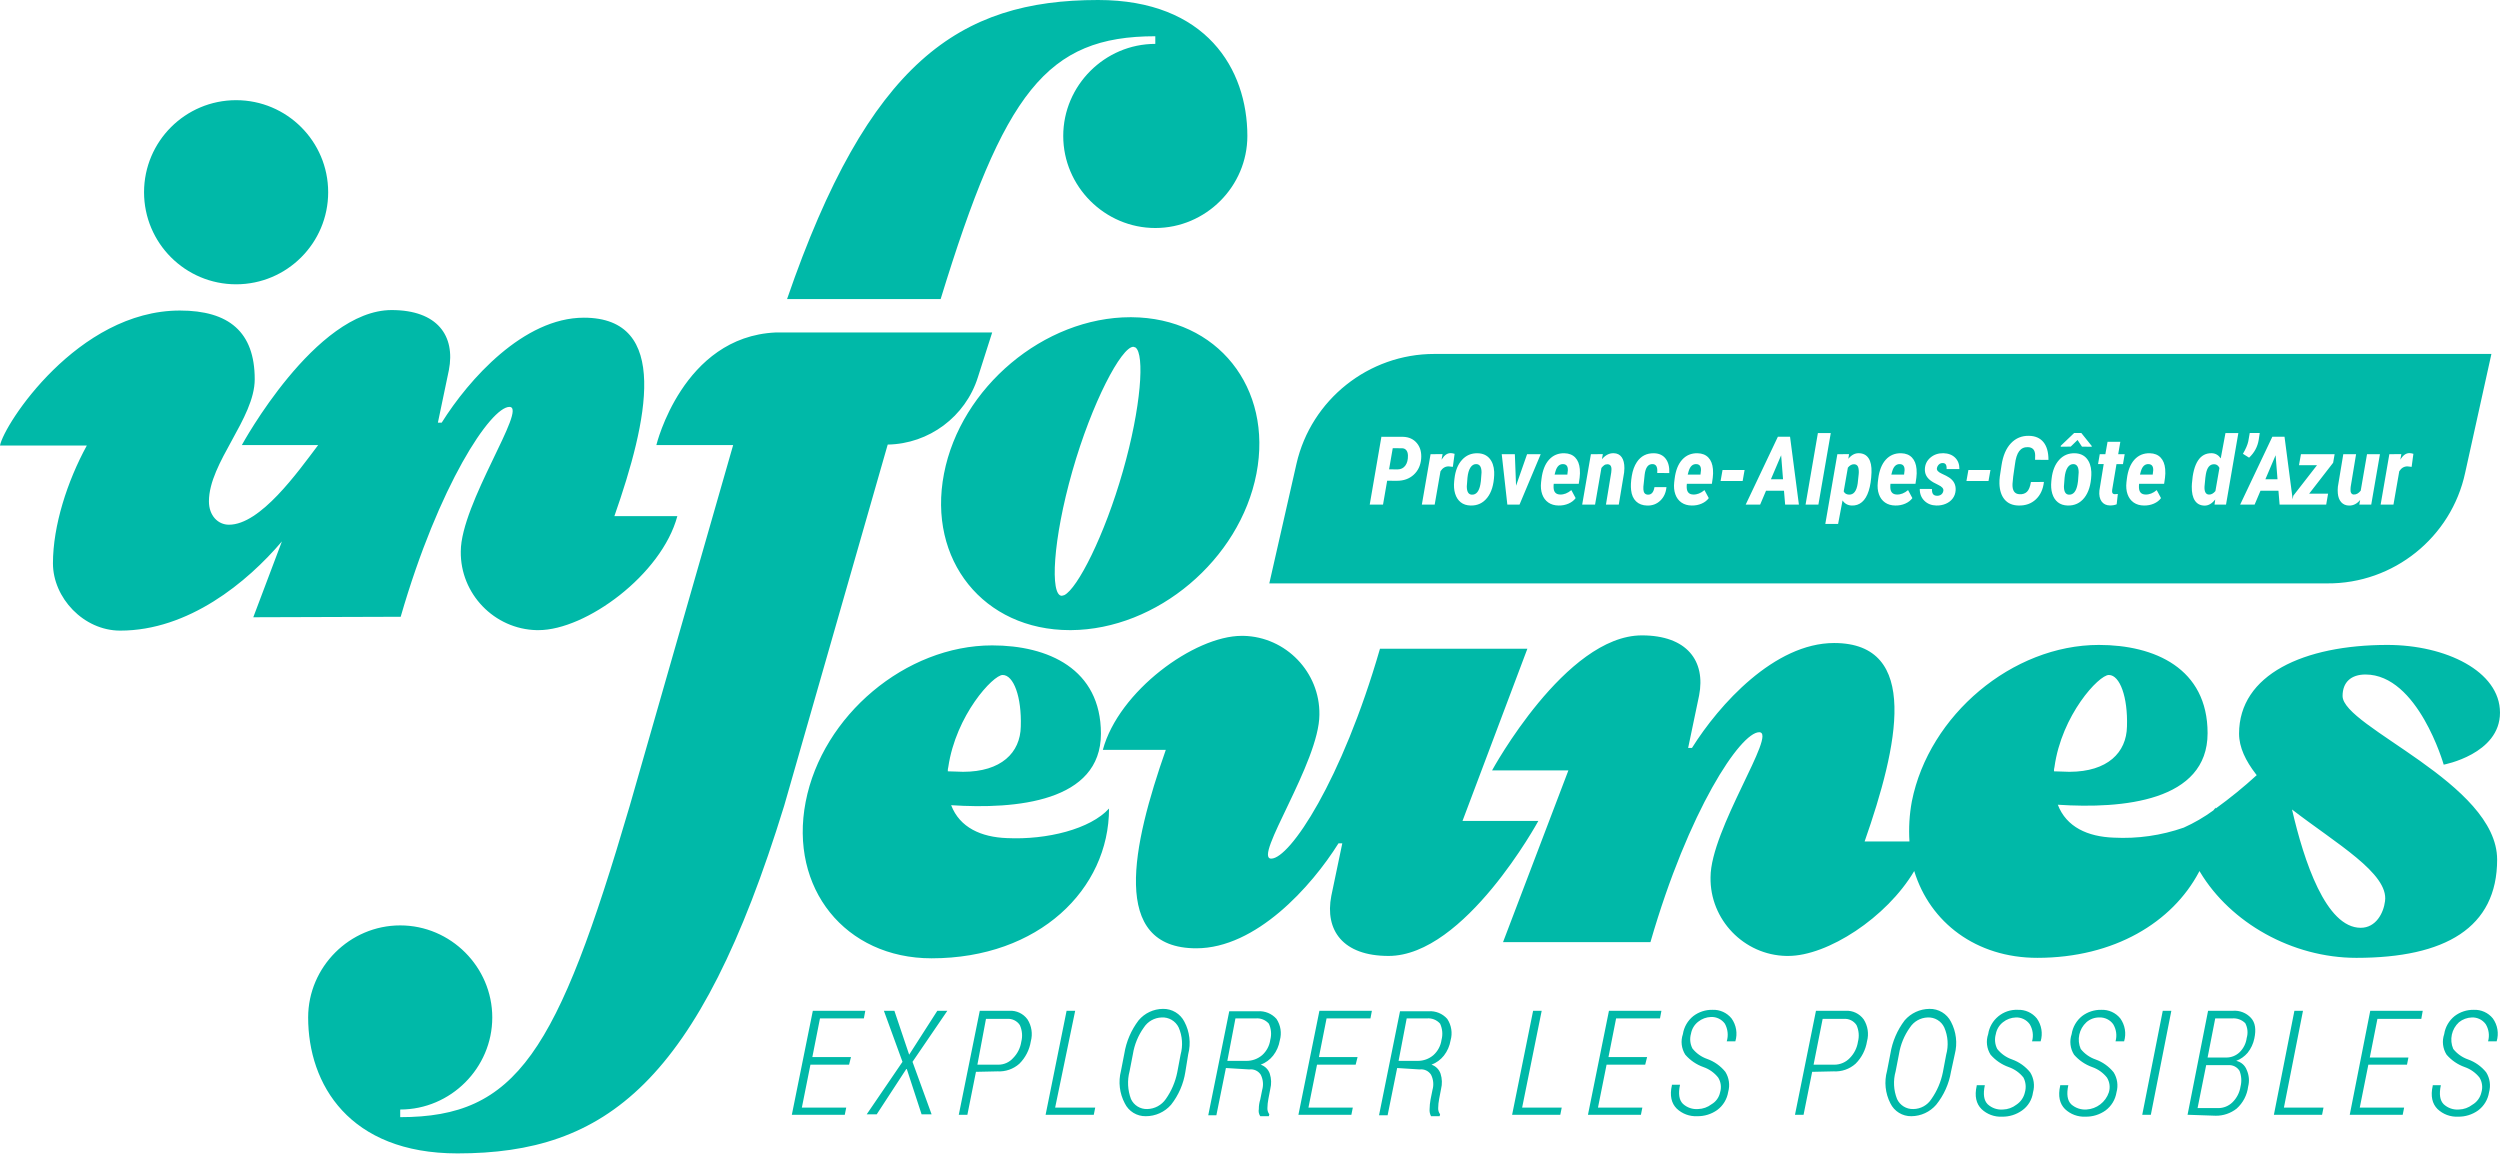 <?xml version="1.0" encoding="UTF-8" standalone="no"?><!DOCTYPE svg PUBLIC "-//W3C//DTD SVG 1.1//EN" "http://www.w3.org/Graphics/SVG/1.1/DTD/svg11.dtd"><svg width="100%" height="100%" viewBox="0 0 300 139" version="1.1" xmlns="http://www.w3.org/2000/svg" xmlns:xlink="http://www.w3.org/1999/xlink" xml:space="preserve" xmlns:serif="http://www.serif.com/" style="fill-rule:evenodd;clip-rule:evenodd;stroke-linejoin:round;stroke-miterlimit:2;"><rect id="Assets" x="-1937" y="-411" width="4022.81" height="1080" style="fill:none;"/><g id="Bruger"></g><g id="Bullet-H2" serif:id="Bullet H2"></g><g id="Bullet-H21" serif:id="Bullet H2"></g><g id="In"></g><g id="IG"></g><g id="Be"></g><g id="Scroll-down" serif:id="Scroll down"></g><path id="Logo-CRIJ" serif:id="Logo CRIJ" d="M117.344,45.278c-1.492,4.724 -5.865,7.986 -10.819,8.071l-12.421,43.331c-10.246,33.314 -21.465,41.729 -39.21,41.729c-12.994,-0 -17.916,-8.3 -17.916,-16.314c-0,-6.06 4.987,-11.047 11.047,-11.047c6.061,-0 11.048,4.987 11.048,11.047c-0,6.061 -4.987,11.048 -11.048,11.048l0,0.915c13.967,0 18.832,-7.67 27.533,-37.321l12.421,-43.331l-9.215,-0c-0,-0 3.148,-12.994 14.31,-13.509l25.987,-0l-1.717,5.381Zm125.644,85.804c0.17,-0.592 0.109,-1.227 -0.172,-1.775c-0.459,-0.58 -1.075,-1.017 -1.774,-1.259c-0.842,-0.299 -1.592,-0.812 -2.175,-1.488c-0.464,-0.734 -0.57,-1.641 -0.287,-2.462c0.261,-1.729 1.803,-2.997 3.549,-2.919c0.883,-0.039 1.734,0.344 2.29,1.031c0.57,0.794 0.74,1.81 0.458,2.747l-1.03,0c0.195,-0.696 0.091,-1.444 -0.287,-2.061c-0.384,-0.527 -1.008,-0.828 -1.66,-0.801c-0.563,0.017 -1.106,0.218 -1.545,0.572c-0.453,0.355 -0.76,0.865 -0.859,1.431c-0.17,0.592 -0.109,1.227 0.172,1.775c0.459,0.58 1.075,1.017 1.774,1.259c0.854,0.305 1.607,0.84 2.176,1.546c0.449,0.716 0.574,1.59 0.343,2.404c-0.114,0.877 -0.592,1.667 -1.316,2.175c-0.701,0.5 -1.544,0.761 -2.405,0.744c-0.911,0.045 -1.801,-0.286 -2.461,-0.916c-0.63,-0.629 -0.859,-1.545 -0.572,-2.805l-0,-0.057l0.973,0c-0.229,1.088 -0.115,1.832 0.343,2.29c0.495,0.457 1.16,0.686 1.832,0.63c0.581,-0.017 1.143,-0.217 1.603,-0.573c0.524,-0.342 0.894,-0.877 1.03,-1.488Zm54.78,-0c0.181,-0.597 0.098,-1.244 -0.229,-1.775c-0.46,-0.58 -1.076,-1.017 -1.775,-1.259c-0.842,-0.299 -1.591,-0.812 -2.175,-1.488c-0.464,-0.734 -0.569,-1.641 -0.286,-2.462c0.13,-0.857 0.58,-1.635 1.259,-2.175c0.658,-0.498 1.465,-0.76 2.29,-0.744c0.882,-0.039 1.733,0.344 2.289,1.031c0.571,0.794 0.74,1.81 0.458,2.747l-1.03,0c0.195,-0.696 0.091,-1.444 -0.286,-2.061c-0.384,-0.527 -1.008,-0.828 -1.66,-0.801c-0.564,0.017 -1.107,0.218 -1.546,0.572c-0.889,0.81 -1.166,2.103 -0.687,3.206c0.46,0.58 1.076,1.017 1.775,1.259c0.854,0.305 1.607,0.84 2.175,1.546c0.449,0.716 0.574,1.59 0.343,2.404c-0.136,0.869 -0.609,1.651 -1.316,2.175c-0.701,0.5 -1.544,0.761 -2.404,0.744c-0.911,0.045 -1.802,-0.286 -2.462,-0.916c-0.629,-0.629 -0.858,-1.545 -0.572,-2.805l0,-0.057l0.973,0c-0.229,1.088 -0.114,1.832 0.344,2.29c0.495,0.457 1.16,0.686 1.831,0.63c0.582,-0.017 1.143,-0.217 1.603,-0.573c0.555,-0.322 0.95,-0.862 1.088,-1.488Zm-44.706,-0c0.185,-0.597 0.101,-1.245 -0.229,-1.775c-0.459,-0.58 -1.075,-1.017 -1.774,-1.259c-0.842,-0.299 -1.591,-0.812 -2.175,-1.488c-0.464,-0.734 -0.569,-1.641 -0.286,-2.462c0.129,-0.857 0.58,-1.635 1.259,-2.175c0.658,-0.498 1.465,-0.76 2.29,-0.744c0.882,-0.039 1.733,0.344 2.289,1.031c0.57,0.794 0.74,1.81 0.458,2.747l-1.03,0c0.195,-0.696 0.091,-1.444 -0.286,-2.061c-0.384,-0.527 -1.008,-0.828 -1.66,-0.801c-0.569,-0.008 -1.12,0.197 -1.546,0.572c-0.889,0.81 -1.166,2.103 -0.687,3.206c0.46,0.58 1.075,1.017 1.775,1.259c0.853,0.305 1.606,0.84 2.175,1.546c0.449,0.716 0.574,1.59 0.343,2.404c-0.136,0.869 -0.609,1.651 -1.316,2.175c-0.701,0.5 -1.544,0.761 -2.404,0.744c-0.911,0.045 -1.802,-0.286 -2.462,-0.916c-0.629,-0.629 -0.858,-1.545 -0.572,-2.805l-0,-0.057l0.973,0c-0.229,1.088 -0.115,1.832 0.343,2.29c0.501,0.448 1.162,0.675 1.832,0.63c1.232,-0.069 2.303,-0.889 2.69,-2.061Zm-46.651,-0c0.185,-0.597 0.101,-1.245 -0.229,-1.775c-0.459,-0.58 -1.075,-1.017 -1.774,-1.259c-0.842,-0.299 -1.592,-0.812 -2.176,-1.488c-0.463,-0.734 -0.569,-1.641 -0.286,-2.462c0.13,-0.857 0.58,-1.635 1.259,-2.175c0.658,-0.498 1.465,-0.76 2.29,-0.744c0.883,-0.039 1.734,0.344 2.29,1.031c0.57,0.794 0.739,1.81 0.458,2.747l-1.031,0c0.211,-0.708 0.128,-1.471 -0.229,-2.118c-0.384,-0.527 -1.008,-0.829 -1.66,-0.801c-0.563,0.017 -1.106,0.218 -1.545,0.572c-0.453,0.354 -0.76,0.865 -0.859,1.431c-0.17,0.592 -0.109,1.227 0.172,1.775c0.459,0.58 1.075,1.017 1.774,1.259c0.854,0.305 1.607,0.84 2.176,1.545c0.449,0.717 0.574,1.591 0.343,2.405c-0.136,0.869 -0.609,1.651 -1.316,2.175c-0.701,0.499 -1.544,0.76 -2.405,0.744c-0.911,0.045 -1.801,-0.286 -2.461,-0.916c-0.63,-0.63 -0.859,-1.545 -0.572,-2.805l-0,-0.057l0.973,-0c-0.229,1.088 -0.115,1.832 0.343,2.29c0.495,0.457 1.16,0.686 1.832,0.629c0.581,-0.016 1.143,-0.217 1.603,-0.572c0.532,-0.307 0.907,-0.829 1.03,-1.431Zm-64.167,-2.462c-0.222,1.443 -0.814,2.804 -1.717,3.95c-0.764,0.876 -1.872,1.378 -3.034,1.374c-1.068,0.021 -2.054,-0.584 -2.519,-1.546c-0.633,-1.194 -0.797,-2.583 -0.458,-3.892l0.401,-2.061c0.234,-1.456 0.824,-2.833 1.717,-4.007c0.724,-0.863 1.793,-1.366 2.92,-1.373c1.082,-0.023 2.086,0.579 2.575,1.545c0.634,1.194 0.797,2.584 0.458,3.893l-0.343,2.117Zm91.872,0c-0.242,1.448 -0.853,2.808 -1.775,3.95c-0.747,0.865 -1.833,1.367 -2.976,1.374c-1.068,0.021 -2.055,-0.584 -2.519,-1.546c-0.618,-1.2 -0.761,-2.591 -0.401,-3.892l0.401,-2.061c0.234,-1.456 0.824,-2.833 1.717,-4.007c0.748,-0.865 1.834,-1.366 2.977,-1.373c1.082,-0.023 2.086,0.579 2.576,1.545c0.633,1.194 0.797,2.584 0.458,3.893l-0.458,2.117Zm-66.457,-0.457l-1.145,5.666l-1.03,0l2.518,-12.478l3.435,-0c0.845,-0.058 1.671,0.281 2.232,0.916c0.504,0.758 0.651,1.7 0.401,2.576c-0.111,0.667 -0.386,1.297 -0.802,1.831c-0.389,0.49 -0.903,0.866 -1.488,1.088c0.513,0.171 0.917,0.574 1.088,1.087c0.19,0.594 0.21,1.228 0.057,1.832l-0.229,1.202c-0.07,0.359 -0.108,0.723 -0.114,1.088c-0.013,0.267 0.068,0.53 0.229,0.744l-0.058,0.229l-1.03,-0c-0.139,-0.264 -0.199,-0.562 -0.172,-0.859c0.007,-0.384 0.045,-0.767 0.115,-1.145l0.229,-1.144c0.177,-0.61 0.115,-1.265 -0.172,-1.832c-0.297,-0.458 -0.833,-0.704 -1.374,-0.63l-2.69,-0.171Zm-20.55,-0l-1.144,5.666l-0.974,0l2.519,-12.478l3.434,-0c0.846,-0.058 1.672,0.281 2.233,0.916c0.504,0.758 0.651,1.7 0.401,2.576c-0.111,0.667 -0.386,1.297 -0.802,1.831c-0.389,0.49 -0.903,0.866 -1.488,1.088c0.513,0.171 0.917,0.574 1.088,1.087c0.19,0.594 0.21,1.228 0.057,1.832l-0.229,1.202c-0.07,0.359 -0.108,0.723 -0.115,1.088c-0.013,0.267 0.068,0.53 0.229,0.744l-0.057,0.229l-1.03,-0c-0.169,-0.252 -0.231,-0.561 -0.172,-0.859c-0.003,-0.388 0.055,-0.774 0.172,-1.145l0.229,-1.144c0.177,-0.61 0.115,-1.265 -0.172,-1.832c-0.297,-0.458 -0.833,-0.704 -1.374,-0.63l-2.805,-0.171Zm115.398,5.609l2.462,-12.478l2.976,-0c0.818,-0.064 1.621,0.253 2.175,0.858c0.515,0.573 0.63,1.374 0.401,2.462c-0.126,0.628 -0.401,1.217 -0.801,1.717c-0.368,0.436 -0.841,0.771 -1.374,0.973c0.578,0.121 1.055,0.533 1.259,1.088c0.285,0.628 0.345,1.335 0.172,2.003c-0.125,1.014 -0.614,1.95 -1.374,2.633c-0.716,0.567 -1.606,0.871 -2.519,0.859l-3.377,-0.115Zm-99.828,-6.01l-4.637,-0l-1.03,5.152l5.323,-0l-0.171,0.858l-6.354,0l2.519,-12.478l6.296,-0l-0.172,0.916l-5.266,-0l-0.916,4.636l4.637,0l-0.229,0.916Zm-36.062,5.152l4.808,-0l-0.171,0.858l-5.782,0l2.519,-12.478l1.03,-0l-2.404,11.62Zm131.483,0.858l-1.031,0l2.462,-12.478l1.03,-0l-2.461,12.478Zm30.738,-6.01l-4.637,-0l-1.03,5.152l5.324,-0l-0.172,0.858l-6.354,0l2.461,-12.478l6.297,-0l-0.172,0.973l-5.266,-0l-0.916,4.636l4.637,0l-0.172,0.859Zm-186.949,-0l-4.637,-0l-1.03,5.152l5.324,-0l-0.172,0.858l-6.354,0l2.519,-12.478l6.296,-0l-0.172,0.916l-5.266,-0l-0.916,4.636l4.637,0l-0.229,0.916Zm15.226,0.858l-1.03,5.152l-1.031,0l2.519,-12.478l3.549,-0c0.853,-0.051 1.674,0.338 2.175,1.03c0.499,0.781 0.645,1.739 0.401,2.633c-0.16,1.02 -0.642,1.963 -1.374,2.69c-0.721,0.643 -1.669,0.973 -2.633,0.916l-2.576,0.057Zm65.541,4.294l4.751,-0l-0.172,0.858l-5.781,0l2.519,-12.478l1.03,-0l-2.347,11.62Zm14.768,-5.152l-4.636,-0l-1.031,5.152l5.324,-0l-0.172,0.858l-6.354,0l2.519,-12.478l6.296,-0l-0.171,0.916l-5.267,-0l-0.915,4.636l4.636,0l-0.229,0.916Zm20.035,0.858l-1.031,5.152l-1.03,0l2.518,-12.478l3.549,-0c0.853,-0.051 1.675,0.338 2.176,1.03c0.499,0.781 0.644,1.739 0.4,2.633c-0.16,1.02 -0.641,1.963 -1.374,2.69c-0.72,0.643 -1.668,0.973 -2.633,0.916l-2.575,0.057Zm56.611,4.294l4.751,-0l-0.172,0.858l-5.781,0l2.461,-12.478l1.03,-0l-2.289,11.62Zm-164.969,-6.354l3.378,-5.266l1.202,-0l-4.179,6.124l2.29,6.297l-1.202,-0l-1.775,-5.438l-0.057,0l-3.549,5.438l-1.202,-0l4.293,-6.297l-2.232,-6.124l1.259,-0l1.774,5.266Zm124.442,-0c0.298,-1.082 0.217,-2.233 -0.229,-3.263c-0.358,-0.771 -1.154,-1.249 -2.003,-1.202c-0.859,0.031 -1.651,0.481 -2.118,1.202c-0.682,0.952 -1.133,2.049 -1.317,3.206l-0.4,2.06c-0.308,1.096 -0.248,2.262 0.171,3.32c0.347,0.755 1.117,1.23 1.947,1.202c0.881,-0.005 1.701,-0.459 2.175,-1.202c0.675,-0.961 1.143,-2.053 1.374,-3.205l0.4,-2.118Zm-91.872,-0c0.298,-1.082 0.217,-2.233 -0.229,-3.263c-0.376,-0.782 -1.194,-1.26 -2.06,-1.202c-0.859,0.031 -1.651,0.481 -2.118,1.202c-0.682,0.952 -1.133,2.049 -1.317,3.206l-0.4,2.06c-0.288,1.098 -0.228,2.258 0.171,3.32c0.347,0.755 1.117,1.23 1.947,1.202c0.893,-0.016 1.726,-0.465 2.232,-1.202c0.676,-0.961 1.144,-2.053 1.374,-3.205l0.4,-2.118Zm123.069,1.259l-1.031,5.152l2.462,-0c0.64,0.006 1.258,-0.241 1.717,-0.687c0.521,-0.507 0.863,-1.17 0.973,-1.889c0.16,-0.626 0.12,-1.287 -0.115,-1.889c-0.288,-0.472 -0.823,-0.74 -1.373,-0.687l-2.633,0Zm-47.11,-0.057l2.519,-0c0.694,-0.007 1.356,-0.297 1.832,-0.801c0.522,-0.53 0.863,-1.211 0.973,-1.947c0.173,-0.667 0.113,-1.375 -0.172,-2.003c-0.338,-0.514 -0.933,-0.801 -1.546,-0.744l-2.518,-0l-1.088,5.495Zm-100.343,-0l2.518,-0c0.679,0.001 1.327,-0.292 1.775,-0.801c0.522,-0.53 0.863,-1.211 0.973,-1.947c0.173,-0.667 0.113,-1.375 -0.172,-2.003c-0.337,-0.514 -0.933,-0.801 -1.545,-0.744l-2.519,-0l-1.03,5.495Zm50.544,-0.458l2.289,-0c0.692,0.007 1.363,-0.237 1.889,-0.687c0.531,-0.476 0.876,-1.125 0.973,-1.832c0.173,-0.648 0.112,-1.337 -0.171,-1.946c-0.4,-0.457 -0.999,-0.692 -1.603,-0.629l-2.404,-0l-0.973,5.094Zm-20.55,-0l2.29,-0c0.691,0.007 1.363,-0.237 1.889,-0.687c0.531,-0.476 0.876,-1.125 0.973,-1.832c0.173,-0.648 0.112,-1.337 -0.172,-1.946c-0.4,-0.457 -0.998,-0.692 -1.603,-0.629l-2.404,-0l-0.973,5.094Zm117.63,-0.401l2.29,0c0.576,-0.008 1.128,-0.233 1.545,-0.629c0.473,-0.459 0.776,-1.065 0.859,-1.718c0.176,-0.591 0.115,-1.228 -0.172,-1.774c-0.421,-0.421 -1.01,-0.632 -1.602,-0.572l-2.004,-0l-0.916,4.693Zm-144.075,-26.331c-3.091,-0.114 -5.667,-1.259 -6.697,-3.949c7.784,0.515 17.973,-0.401 17.973,-8.586c0,-7.785 -6.354,-10.59 -13.051,-10.59c-10.36,0 -20.378,8.414 -22.381,18.775c-2.003,10.361 4.751,18.775 15.112,18.775c12.879,0 21.293,-8.3 21.293,-17.974c-2.232,2.462 -7.441,3.778 -12.249,3.549Zm143.028,4.092c-3.183,5.993 -10.13,10.276 -19.388,10.276c-7.327,-0 -12.879,-4.236 -14.768,-10.418c-3.32,5.61 -10.418,10.189 -15.112,10.189l-0.234,-0c-5.085,-0.097 -9.191,-4.36 -9.096,-9.445c0,-5.724 8.071,-17.401 5.839,-17.401c-2.233,-0 -8.472,9.33 -13.051,25.186l-17.688,-0l7.842,-20.607l-9.158,0c-0,0 8.815,-16.199 17.973,-16.199c5.438,-0 7.671,3.091 6.869,7.212l-1.316,6.297l0.458,-0c3.263,-5.209 9.902,-12.593 17.058,-12.593c10.417,-0 7.67,12.364 3.663,23.812l5.381,0c-0.103,-1.608 -0.007,-3.223 0.286,-4.808c2.061,-10.361 12.078,-18.775 22.438,-18.775c6.698,-0 13.051,2.805 13.051,10.589c0,8.186 -10.189,9.102 -17.973,8.587c1.03,2.69 3.606,3.835 6.697,3.949c2.856,0.15 5.714,-0.258 8.414,-1.202c1.251,-0.562 2.441,-1.252 3.549,-2.061c0.115,-0.114 0.172,-0.229 0.286,-0.343l0,0.114c1.717,-1.239 3.361,-2.577 4.923,-4.006l-0.117,-0.151c-1.195,-1.556 -2.001,-3.166 -2.001,-4.829c0,-7.098 7.785,-10.647 17.802,-10.647c6.984,-0 13.509,3.148 13.509,8.128c0,4.98 -6.754,6.239 -6.754,6.239c-0,0 -3.091,-10.818 -9.388,-10.818c-1.717,-0 -2.748,0.916 -2.748,2.576c0,3.72 18.547,10.475 18.547,19.633c-0,8.186 -6.24,11.792 -16.887,11.792c-7.724,-0 -15.11,-4.226 -18.747,-10.275l-0.085,-0.143l-0.074,0.142Zm-88.363,-6.152l7.785,-20.664l-17.688,-0c-4.579,15.855 -10.818,25.186 -13.051,25.186c-2.232,-0 5.782,-11.563 5.782,-17.287c0.073,-5.079 -4.023,-9.33 -9.102,-9.445l-0.229,0c-5.667,0 -14.768,6.64 -16.657,13.681l7.556,-0c-4.007,11.448 -6.754,23.812 3.663,23.812c7.156,0 13.795,-7.384 17.058,-12.593l0.458,0l-1.316,6.297c-0.802,4.121 1.373,7.212 6.869,7.212c9.158,-0 17.973,-16.199 17.973,-16.199l-9.101,-0Zm110.704,9.616c0.458,-3.32 -5.896,-6.926 -11.162,-10.99c1.431,6.182 4.064,14.196 8.243,14.196c1.831,-0 2.747,-1.775 2.919,-3.206Zm-165.884,-27.132c1.316,-0 2.289,2.633 2.175,6.182c-0.058,3.148 -2.347,5.438 -6.926,5.438c-0.573,-0 -1.203,-0.057 -1.832,-0.057c-0.01,-0.174 0.01,-0.348 0.057,-0.515c0.916,-6.24 5.381,-11.048 6.526,-11.048Zm132.741,-0c-1.202,-0 -5.666,4.808 -6.525,11.048c-0.048,0.167 -0.067,0.341 -0.057,0.515c0.629,-0 1.259,0.057 1.831,0.057l0.054,-0c4.543,-0.018 6.816,-2.302 6.873,-5.438c0.114,-3.535 -0.851,-6.161 -2.16,-6.182l-0.016,-0Zm-204.98,-6.983c4.58,-15.856 10.819,-25.186 13.051,-25.186c2.233,-0 -5.838,11.619 -5.838,17.344c-0.073,5.079 4.022,9.329 9.101,9.444l0.229,0c5.667,0 14.768,-6.64 16.657,-13.68l-7.556,-0c4.007,-11.448 6.755,-23.813 -3.663,-23.813c-7.212,0 -13.795,7.385 -17.058,12.594l-0.458,-0l1.317,-6.297c0.801,-4.121 -1.374,-7.212 -6.869,-7.212c-9.159,-0 -17.974,16.199 -17.974,16.199l9.159,-0c-2.462,3.263 -6.926,9.559 -10.704,9.559c-1.317,0 -2.404,-1.087 -2.404,-2.805c-0,-4.636 5.495,-9.96 5.495,-14.653c-0,-5.667 -3.091,-8.243 -8.987,-8.243c-12.25,-0 -21.122,13.68 -21.58,16.199l10.418,0c-2.347,4.293 -4.064,9.617 -4.064,14.139c-0,4.121 3.663,8.071 8.071,8.071c8.185,-0 15.226,-5.782 19.404,-10.704l-3.434,9.101l17.687,-0.057Zm87.7,-35.947c10.292,0.065 16.986,8.454 14.991,18.774c-1.996,10.321 -11.943,18.71 -22.26,18.775l-0.121,0c-10.361,0 -17.116,-8.414 -15.112,-18.775c2.003,-10.36 12.021,-18.775 22.381,-18.775l0.121,0.001Zm0.223,3.548c-1.431,0 -4.98,6.697 -7.327,14.94c-2.347,8.243 -2.691,14.94 -1.26,14.94l0.293,-0.077c1.577,-0.766 4.834,-7.135 7.034,-14.863c2.2,-7.674 2.64,-14.09 1.507,-14.862l-0.247,-0.078Zm159.816,15.112l3.149,-14.253l-126.846,-0c-7.883,-0.008 -14.781,5.482 -16.543,13.165l-3.263,14.368l126.961,-0c7.936,0.056 14.882,-5.52 16.542,-13.28Zm-73.614,3.936c-0.471,-0.015 -0.838,-0.218 -1.101,-0.609l-0.534,2.822l-1.535,0l1.446,-8.373l1.401,-0.006l-0.083,0.559c0.367,-0.455 0.784,-0.678 1.251,-0.671c0.526,0.008 0.919,0.209 1.179,0.604c0.259,0.395 0.376,0.962 0.35,1.699c-0.03,0.869 -0.141,1.606 -0.334,2.211c-0.192,0.606 -0.462,1.056 -0.809,1.35c-0.346,0.295 -0.757,0.432 -1.231,0.414Zm43.209,-6.278c0.441,0.015 0.799,0.222 1.074,0.621l0.567,-3.041l1.545,-0l-1.479,8.586l-1.379,0l0.084,-0.615c-0.386,0.492 -0.81,0.738 -1.273,0.738c-0.516,-0.007 -0.904,-0.207 -1.165,-0.598c-0.262,-0.391 -0.387,-0.954 -0.376,-1.688l0.017,-0.358c0.085,-1.23 0.327,-2.149 0.726,-2.759c0.398,-0.609 0.951,-0.904 1.659,-0.886Zm-67.664,4.975c0.423,0.012 0.684,-0.288 0.784,-0.9l1.44,-0.005c-0.063,0.671 -0.309,1.211 -0.739,1.621c-0.43,0.41 -0.955,0.607 -1.574,0.592c-0.559,-0.014 -1.005,-0.183 -1.337,-0.505c-0.332,-0.323 -0.529,-0.773 -0.592,-1.35c-0.056,-0.47 -0.029,-1.036 0.081,-1.7c0.109,-0.663 0.312,-1.216 0.608,-1.66c0.486,-0.73 1.177,-1.084 2.074,-1.062c0.608,0.019 1.072,0.239 1.391,0.662c0.318,0.423 0.461,0.994 0.428,1.714l-1.446,-0.006l0.006,-0.346c-0.015,-0.463 -0.197,-0.703 -0.545,-0.722c-0.545,-0.029 -0.87,0.395 -0.973,1.275l-0.106,1.012c-0.045,0.302 -0.059,0.553 -0.045,0.754c0.026,0.407 0.208,0.615 0.545,0.626Zm85.467,0.638c-0.378,0.454 -0.819,0.678 -1.323,0.67c-0.393,-0.003 -0.708,-0.137 -0.946,-0.399c-0.237,-0.263 -0.374,-0.622 -0.411,-1.076c-0.022,-0.265 -0.02,-0.524 0.005,-0.777l0.651,-3.913l1.535,-0l-0.651,3.935l-0.017,0.274c-0.014,0.186 0.012,0.337 0.081,0.453c0.069,0.115 0.172,0.175 0.309,0.179c0.304,0.011 0.582,-0.144 0.834,-0.464l0.756,-4.377l1.551,-0l-1.045,6.048l-1.429,0l0.1,-0.553Zm-37.948,-2.164c-0.1,0.884 -0.423,1.581 -0.97,2.094c-0.547,0.512 -1.239,0.757 -2.077,0.735c-0.719,-0.015 -1.275,-0.254 -1.668,-0.716c-0.393,-0.462 -0.601,-1.103 -0.623,-1.923c-0.007,-0.279 0.008,-0.56 0.045,-0.844l0.205,-1.347c0.175,-1.151 0.552,-2.033 1.132,-2.644c0.58,-0.611 1.3,-0.907 2.16,-0.889c0.753,0.011 1.331,0.262 1.735,0.752c0.404,0.49 0.606,1.201 0.606,2.133l-1.607,-0.006l0.011,-0.553c-0.011,-0.626 -0.302,-0.949 -0.873,-0.967c-0.441,-0.015 -0.789,0.146 -1.045,0.483c-0.256,0.337 -0.428,0.884 -0.517,1.641l-0.2,1.403c-0.052,0.447 -0.08,0.74 -0.084,0.878c-0.037,0.804 0.245,1.22 0.845,1.246c0.375,0.019 0.673,-0.081 0.896,-0.299c0.222,-0.218 0.378,-0.606 0.467,-1.165l1.562,-0.012Zm-12.066,1.057c0.037,-0.261 -0.165,-0.494 -0.606,-0.699c-0.441,-0.205 -0.772,-0.398 -0.992,-0.578c-0.221,-0.181 -0.382,-0.382 -0.484,-0.601c-0.102,-0.22 -0.148,-0.47 -0.136,-0.749c0.026,-0.548 0.249,-1 0.67,-1.356c0.42,-0.356 0.935,-0.53 1.543,-0.523c0.6,0.015 1.074,0.195 1.42,0.54c0.347,0.344 0.516,0.8 0.509,1.367l-1.535,-0c0.012,-0.265 -0.023,-0.452 -0.102,-0.562c-0.08,-0.11 -0.205,-0.165 -0.376,-0.165c-0.178,-0 -0.329,0.06 -0.453,0.182c-0.124,0.121 -0.201,0.267 -0.231,0.438c-0.044,0.243 0.144,0.459 0.565,0.649c0.42,0.19 0.723,0.348 0.909,0.475c0.552,0.369 0.81,0.874 0.773,1.515c-0.023,0.376 -0.138,0.705 -0.348,0.986c-0.209,0.282 -0.489,0.497 -0.839,0.646c-0.351,0.149 -0.73,0.218 -1.138,0.207c-0.585,-0.015 -1.063,-0.207 -1.434,-0.576c-0.371,-0.369 -0.552,-0.84 -0.545,-1.414l1.462,0.005c-0.011,0.291 0.036,0.5 0.139,0.627c0.104,0.126 0.265,0.19 0.484,0.19c0.193,-0 0.357,-0.052 0.492,-0.154c0.135,-0.103 0.22,-0.253 0.253,-0.45Zm15.769,-4.5c0.608,0.015 1.083,0.222 1.424,0.62c0.341,0.399 0.528,0.934 0.561,1.605l0,0.397c-0.048,1.17 -0.327,2.076 -0.836,2.719c-0.51,0.643 -1.175,0.953 -1.994,0.931c-0.478,-0.011 -0.873,-0.141 -1.184,-0.389c-0.312,-0.247 -0.535,-0.591 -0.67,-1.031c-0.135,-0.44 -0.173,-0.945 -0.114,-1.515l0.033,-0.302c0.108,-0.95 0.41,-1.698 0.907,-2.244c0.496,-0.546 1.121,-0.81 1.873,-0.791Zm-71.656,-0c0.608,0.015 1.082,0.222 1.423,0.62c0.341,0.399 0.529,0.934 0.562,1.605l0,0.397c-0.048,1.17 -0.327,2.076 -0.837,2.719c-0.509,0.643 -1.174,0.953 -1.993,0.931c-0.478,-0.011 -0.873,-0.141 -1.185,-0.389c-0.311,-0.247 -0.534,-0.591 -0.67,-1.031c-0.135,-0.44 -0.173,-0.945 -0.114,-1.515l0.034,-0.302c0.107,-0.95 0.409,-1.698 0.906,-2.244c0.497,-0.546 1.121,-0.81 1.874,-0.791Zm25.694,6.272c-0.485,-0.004 -0.898,-0.123 -1.237,-0.358c-0.339,-0.235 -0.584,-0.564 -0.734,-0.987c-0.15,-0.422 -0.195,-0.904 -0.136,-1.445l0.05,-0.413c0.122,-1.003 0.425,-1.769 0.909,-2.3c0.484,-0.531 1.1,-0.788 1.849,-0.769c0.549,0.015 0.98,0.187 1.293,0.517c0.313,0.33 0.496,0.791 0.548,1.384c0.029,0.354 0.022,0.7 -0.023,1.039l-0.105,0.727l-3.003,-0c-0.019,0.16 -0.024,0.315 -0.017,0.464c0.026,0.537 0.288,0.81 0.784,0.822c0.464,0.015 0.912,-0.162 1.346,-0.531l0.517,0.961c-0.204,0.28 -0.488,0.499 -0.853,0.66c-0.366,0.16 -0.761,0.236 -1.188,0.229Zm-15.974,-0c-0.486,-0.004 -0.898,-0.123 -1.238,-0.358c-0.339,-0.235 -0.584,-0.564 -0.734,-0.987c-0.15,-0.422 -0.195,-0.904 -0.136,-1.445l0.05,-0.413c0.123,-1.003 0.426,-1.769 0.909,-2.3c0.484,-0.531 1.1,-0.788 1.849,-0.769c0.549,0.015 0.98,0.187 1.293,0.517c0.313,0.33 0.496,0.791 0.548,1.384c0.029,0.354 0.022,0.7 -0.023,1.039l-0.105,0.727l-3.003,-0c-0.018,0.16 -0.024,0.315 -0.017,0.464c0.026,0.537 0.288,0.81 0.784,0.822c0.464,0.015 0.912,-0.162 1.346,-0.531l0.517,0.961c-0.204,0.28 -0.488,0.499 -0.853,0.66c-0.365,0.16 -0.761,0.236 -1.187,0.229Zm40.407,-0c-0.486,-0.004 -0.898,-0.123 -1.238,-0.358c-0.339,-0.235 -0.583,-0.564 -0.733,-0.987c-0.151,-0.422 -0.196,-0.904 -0.137,-1.445l0.05,-0.413c0.123,-1.003 0.426,-1.769 0.909,-2.3c0.484,-0.531 1.1,-0.788 1.849,-0.769c0.549,0.015 0.98,0.187 1.293,0.517c0.313,0.33 0.496,0.791 0.548,1.384c0.029,0.354 0.022,0.7 -0.023,1.039l-0.105,0.727l-3.003,-0c-0.018,0.16 -0.024,0.315 -0.016,0.464c0.026,0.537 0.287,0.81 0.784,0.822c0.463,0.015 0.911,-0.162 1.345,-0.531l0.517,0.961c-0.204,0.28 -0.488,0.499 -0.853,0.66c-0.365,0.16 -0.761,0.236 -1.187,0.229Zm29.837,-0c-0.486,-0.004 -0.898,-0.123 -1.238,-0.358c-0.339,-0.235 -0.583,-0.564 -0.734,-0.987c-0.15,-0.422 -0.195,-0.904 -0.136,-1.445l0.05,-0.413c0.123,-1.003 0.426,-1.769 0.909,-2.3c0.484,-0.531 1.1,-0.788 1.849,-0.769c0.549,0.015 0.98,0.187 1.293,0.517c0.313,0.33 0.496,0.791 0.548,1.384c0.029,0.354 0.022,0.7 -0.023,1.039l-0.105,0.727l-3.003,-0c-0.018,0.16 -0.024,0.315 -0.017,0.464c0.026,0.537 0.288,0.81 0.784,0.822c0.464,0.015 0.912,-0.162 1.346,-0.531l0.517,0.961c-0.204,0.28 -0.488,0.499 -0.853,0.66c-0.365,0.16 -0.761,0.236 -1.187,0.229Zm-2.842,-7.647l-0.256,1.487l0.779,-0l-0.206,1.19l-0.778,0l-0.512,3.047l-0.017,0.179c-0.014,0.249 0.089,0.378 0.312,0.386c0.063,0.003 0.189,-0.006 0.378,-0.028l-0.139,1.241c-0.23,0.093 -0.497,0.139 -0.801,0.139c-0.448,-0.007 -0.786,-0.169 -1.012,-0.486c-0.226,-0.317 -0.313,-0.749 -0.261,-1.297l0.517,-3.181l-0.678,0l0.205,-1.19l0.673,-0l0.262,-1.487l1.534,-0Zm19.113,7.535l-0.139,-1.666l-2.152,0l-0.706,1.666l-1.735,0l3.859,-8.139l1.463,0l0.979,7.504l0.073,-0.427l2.847,-3.667l-2.163,-0l0.234,-1.319l4.042,-0l-0.178,1.028l-2.874,3.706l2.268,0l-0.228,1.314l-5.59,0Zm-91.625,-2.264l1.323,-3.784l1.635,-0l-2.541,6.048l-1.463,0l-0.673,-6.048l1.574,-0l0.145,3.784Zm-7.585,-2.264l-0.489,-0.056c-0.412,-0.007 -0.743,0.189 -0.995,0.587l-0.695,3.997l-1.541,0l1.046,-6.048l1.44,-0.006l-0.123,0.665c0.182,-0.29 0.36,-0.494 0.534,-0.612c0.174,-0.117 0.362,-0.176 0.562,-0.176c0.118,0 0.276,0.028 0.472,0.084l-0.211,1.565Zm43.866,4.528l-1.54,0l1.479,-8.586l1.546,-0l-1.485,8.586Zm71.188,-4.528l-0.49,-0.056c-0.411,-0.007 -0.743,0.189 -0.995,0.587l-0.695,3.997l-1.54,0l1.045,-6.048l1.44,-0.006l-0.122,0.665c0.181,-0.29 0.359,-0.494 0.534,-0.612c0.174,-0.117 0.361,-0.176 0.561,-0.176c0.119,0 0.276,0.028 0.473,0.084l-0.211,1.565Zm-75.319,2.862l-2.152,0l-0.706,1.666l-1.735,0l3.859,-8.139l1.462,0l1.062,8.139l-1.651,0l-0.139,-1.666Zm-47.619,-1.196l-0.495,2.862l-1.596,0l1.401,-8.139l2.597,0.006c0.708,0.022 1.263,0.276 1.665,0.763c0.402,0.486 0.572,1.113 0.509,1.881c-0.074,0.797 -0.374,1.435 -0.901,1.914c-0.526,0.479 -1.197,0.719 -2.013,0.719l-1.167,-0.006Zm25.883,-3.192l-0.111,0.609c0.422,-0.495 0.891,-0.736 1.407,-0.721c0.422,0.008 0.744,0.167 0.964,0.478c0.221,0.311 0.329,0.754 0.326,1.328l-0.034,0.514l-0.639,3.846l-1.54,0l0.634,-3.857l0.027,-0.33c0.015,-0.436 -0.148,-0.654 -0.489,-0.654c-0.159,0 -0.295,0.044 -0.406,0.132c-0.111,0.087 -0.215,0.191 -0.311,0.31l-0.762,4.399l-1.546,0l1.046,-6.048l1.434,-0.006Zm-16.325,3.863c-0,0.645 0.196,0.978 0.589,1c0.534,0.03 0.881,-0.38 1.04,-1.229l0.061,-0.403c0.052,-0.536 0.078,-0.881 0.078,-1.034c0,-0.641 -0.202,-0.975 -0.606,-1.001c-0.293,-0.015 -0.534,0.122 -0.723,0.408c-0.189,0.287 -0.309,0.702 -0.361,1.244c-0.052,0.542 -0.078,0.881 -0.078,1.015Zm71.656,-0c0,0.645 0.197,0.978 0.59,1c0.533,0.03 0.88,-0.38 1.039,-1.229l0.062,-0.403c0.051,-0.536 0.077,-0.881 0.077,-1.034c0,-0.641 -0.202,-0.975 -0.606,-1.001c-0.292,-0.015 -0.533,0.122 -0.722,0.408c-0.19,0.287 -0.31,0.702 -0.362,1.244c-0.052,0.542 -0.078,0.881 -0.078,1.015Zm-24.615,-1.688c-0,-0.351 -0.046,-0.597 -0.137,-0.738c-0.091,-0.142 -0.232,-0.216 -0.425,-0.224c-0.274,-0.007 -0.525,0.129 -0.751,0.408l-0.5,2.851c0.118,0.242 0.326,0.371 0.623,0.386c0.57,0.03 0.923,-0.416 1.056,-1.336l0.122,-1.141l0.012,-0.206Zm41.485,1.693c-0.018,0.325 0.02,0.57 0.114,0.735c0.095,0.166 0.24,0.249 0.437,0.249c0.263,0.008 0.515,-0.132 0.756,-0.419l0.484,-2.778c-0.137,-0.283 -0.336,-0.431 -0.595,-0.442c-0.549,-0.03 -0.893,0.369 -1.034,1.196l-0.062,0.425l-0.1,1.034Zm-25.922,-0.642l-2.647,-0l0.234,-1.32l2.647,0l-0.234,1.32Zm-29.503,-0l-2.647,-0l0.234,-1.32l2.646,0l-0.233,1.32Zm3.392,-0.207l1.456,-0l-0.228,-2.885l-1.228,2.885Zm59.336,-0l1.457,-0l-0.228,-2.885l-1.229,2.885Zm-43.851,-1.823c-0.441,-0.018 -0.749,0.265 -0.923,0.85l-0.111,0.408l1.529,0.006c0.037,-0.216 0.057,-0.392 0.061,-0.526c0.015,-0.473 -0.17,-0.719 -0.556,-0.738Zm-40.407,0c-0.441,-0.018 -0.749,0.265 -0.923,0.85l-0.111,0.408l1.529,0.006c0.037,-0.216 0.057,-0.392 0.061,-0.526c0.015,-0.473 -0.17,-0.719 -0.556,-0.738Zm70.244,0c-0.441,-0.018 -0.749,0.265 -0.923,0.85l-0.111,0.408l1.529,0.006c0.037,-0.216 0.057,-0.392 0.061,-0.526c0.015,-0.473 -0.17,-0.719 -0.556,-0.738Zm-54.269,0c-0.441,-0.018 -0.749,0.265 -0.923,0.85l-0.111,0.408l1.529,0.006c0.037,-0.216 0.057,-0.392 0.061,-0.526c0.015,-0.473 -0.171,-0.719 -0.556,-0.738Zm-36.871,0.626l1.029,0.012c0.396,-0.008 0.704,-0.162 0.923,-0.462c0.219,-0.3 0.322,-0.703 0.311,-1.21c-0.007,-0.257 -0.068,-0.462 -0.183,-0.615c-0.115,-0.152 -0.275,-0.236 -0.478,-0.251l-1.163,-0.011l-0.439,2.537Zm103.2,-1.397l-0.739,-0.464c0.341,-0.581 0.556,-1.083 0.645,-1.504l0.172,-0.989l1.201,-0l-0.122,0.799c-0.13,0.835 -0.515,1.554 -1.157,2.158Zm-18.888,-1.409l-0,0.101l-1.168,-0.017l-0.528,-0.799l-0.817,0.794l-1.201,0.016l-0,-0.111l1.607,-1.532l0.861,-0.006l1.246,1.554Zm-112.366,-49.162l-0,0.916c-6.061,0 -11.048,4.987 -11.048,11.048c0,6.06 4.987,11.047 11.048,11.047c6.06,0 11.047,-4.987 11.047,-11.047c0,-8.014 -4.923,-16.314 -17.916,-16.314c-16.657,0 -27.533,7.441 -37.321,35.89l18.431,0c7.613,-24.842 12.708,-31.54 25.759,-31.54Zm-110.304,7.671c6.098,-0 11.048,4.95 11.048,11.047c-0,6.097 -4.95,11.048 -11.048,11.048c-6.097,-0 -11.047,-4.951 -11.047,-11.048c-0,-6.097 4.95,-11.047 11.047,-11.047Z" style="fill:#00b9a8;fill-rule:nonzero;"/><g id="Logo-IRAE" serif:id="Logo IRAE"></g><g id="Logo-IRAE1" serif:id="Logo IRAE"></g><g id="Logo-Parc-Cévennes" serif:id="Logo Parc Cévennes"></g><g id="Logo-Parc-Cévennes1" serif:id="Logo Parc Cévennes"></g><g id="Logo-Parc-Cévennes2" serif:id="Logo Parc Cévennes"></g><g id="Logo-INSPÉ" serif:id="Logo INSPÉ"></g><g id="Logo-INSPÉ1" serif:id="Logo INSPÉ"></g><g id="Logo-AMU" serif:id="Logo AMU"></g><g id="Logo-AMU1" serif:id="Logo AMU"></g><g id="Logo-PlayTime" serif:id="Logo PlayTime"></g><g id="Logo-IRDSU" serif:id="Logo IRDSU"></g><g id="Logo-IRDSU1" serif:id="Logo IRDSU"></g><g id="Logo-MAIF-PLEIN" serif:id="Logo MAIF PLEIN"></g><g id="Logo-MAIF-DEFONCE" serif:id="Logo MAIF DEFONCE"></g><g id="Logo-MAIF-DEFONCE1" serif:id="Logo MAIF DEFONCE"></g><g id="Supports-de-com" serif:id="Supports de com"></g><g id="Identité-visuelle" serif:id="Identité visuelle"></g><g id="Illustration"></g><g id="Conseil"></g></svg>
